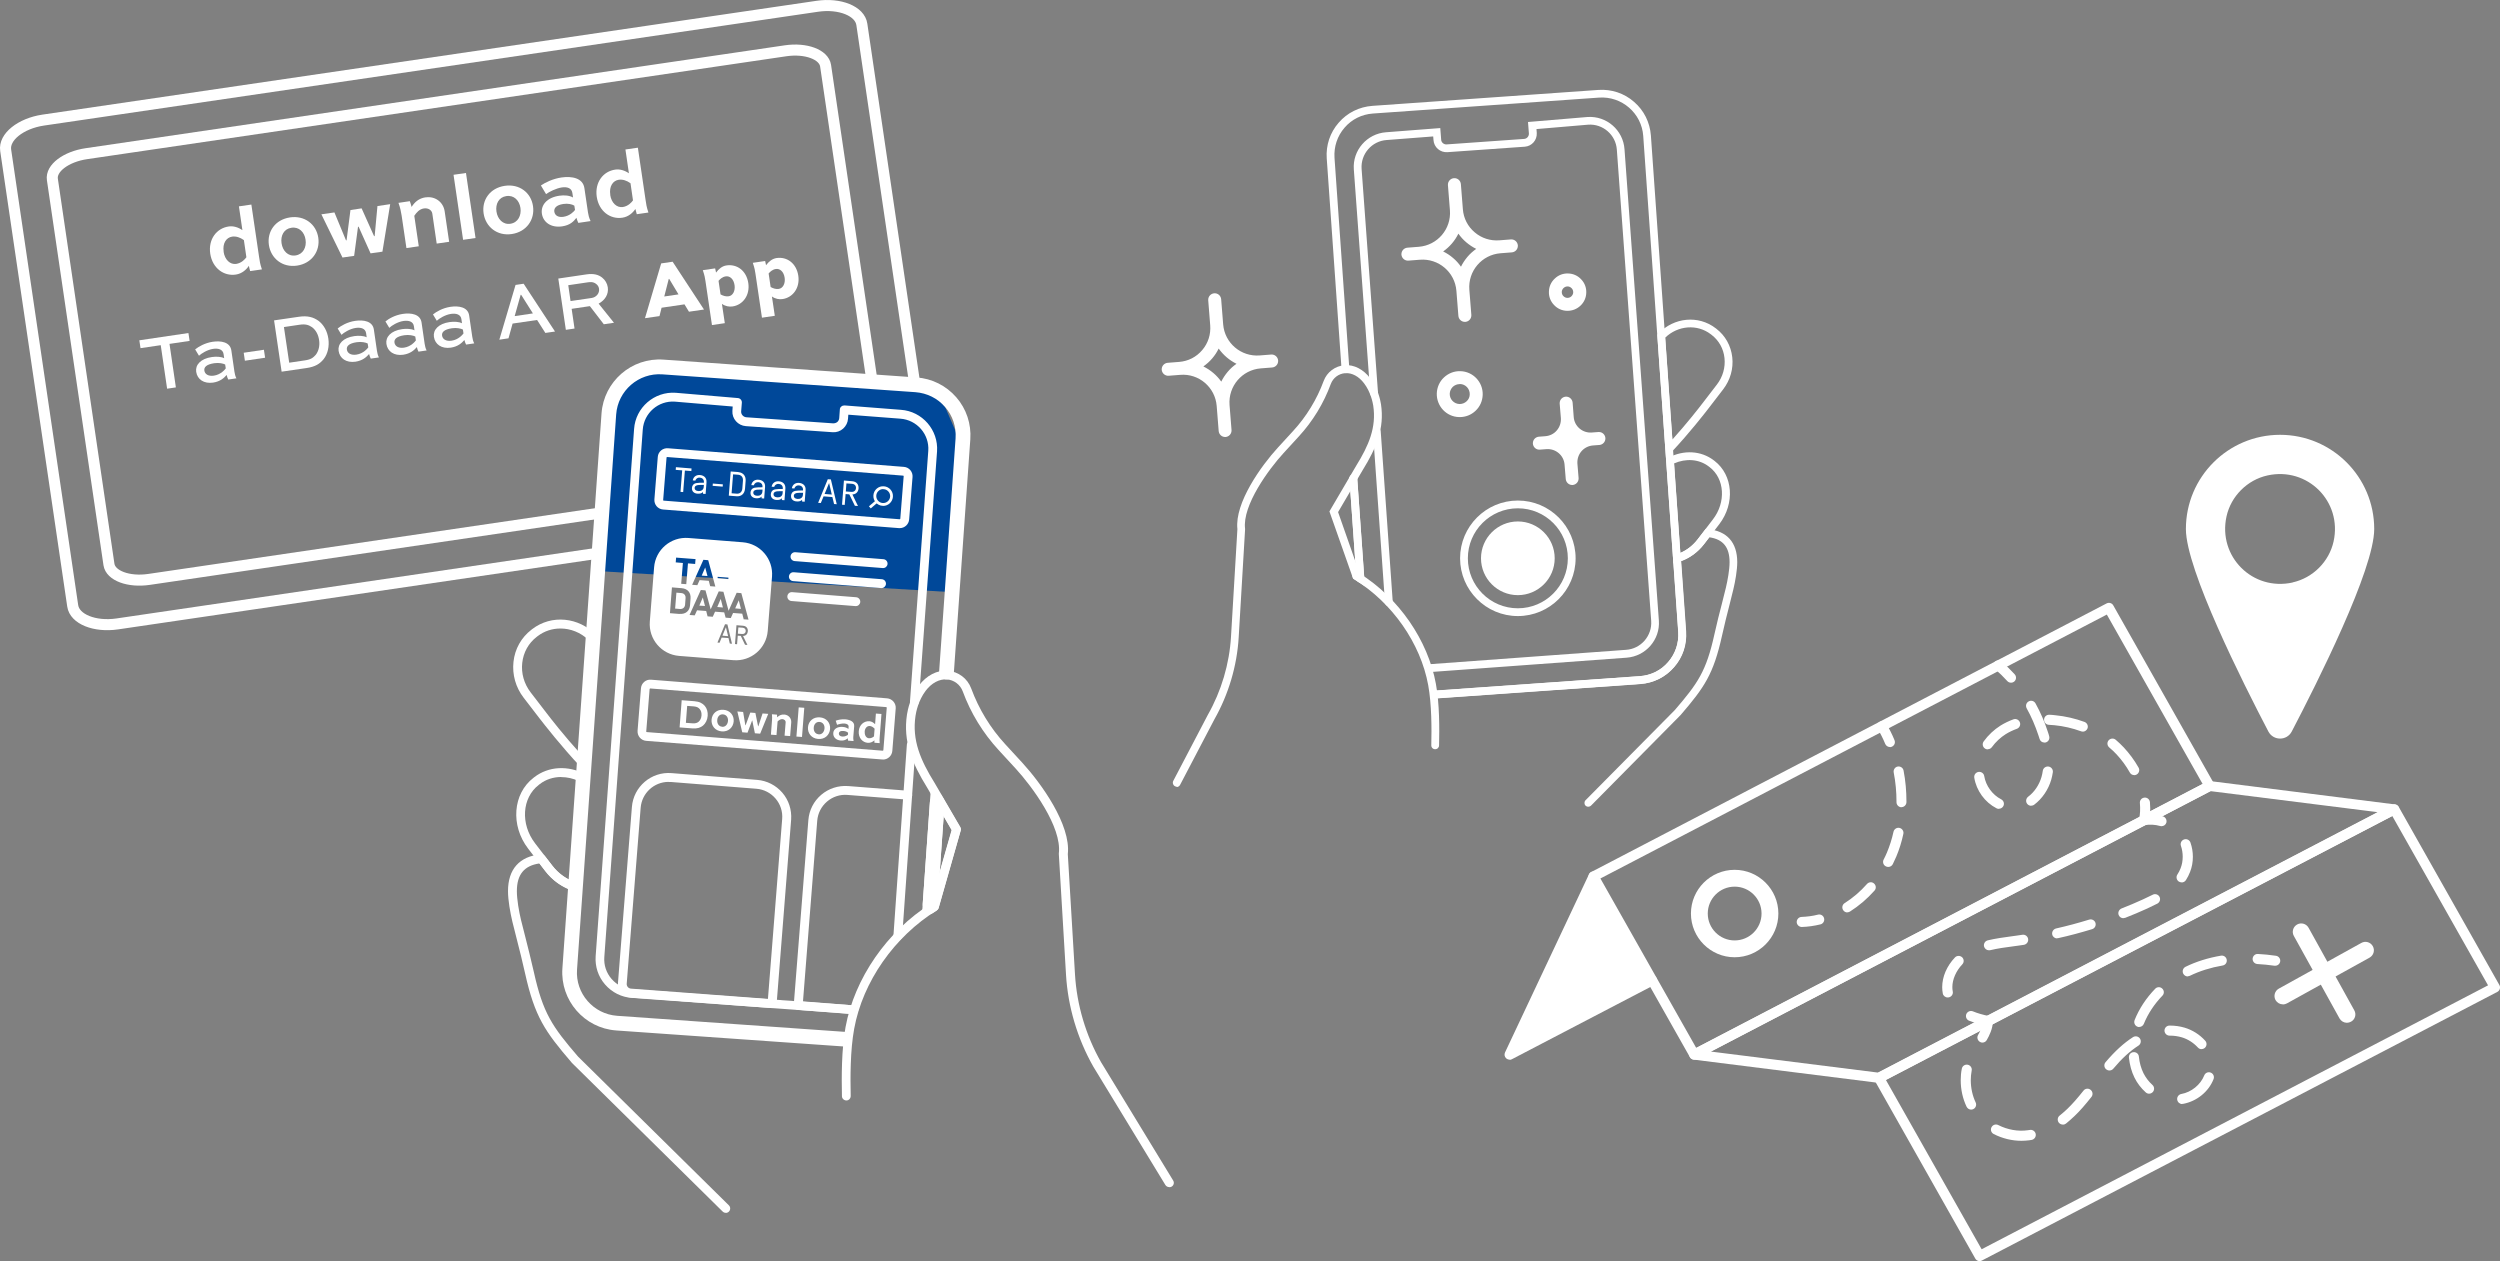 <?xml version="1.0" encoding="UTF-8"?>
<svg xmlns="http://www.w3.org/2000/svg" id="Calque_2" data-name="Calque 2" viewBox="0 0 251.03 126.63">
  <rect x="0" y="0" width="251.03" height="126.63" fill="#808080" stroke="none"/>
  <defs>
    <style>
      .cls-1 {
        fill: none;
        stroke: #fff;
        stroke-miterlimit: 10;
        stroke-width: 1.11px;
      }

      .cls-2 {
        fill: #fff;
      }

      .cls-3 {
        fill: #004899;
      }
    </style>
  </defs>
  <g id="Calque_1-2" data-name="Calque 1">
    <g>
      <g>
        <path class="cls-2" d="M137.04,58.86l-.77-.51c-.1-.06-.19-.13-.29-.19-.18-.11-.24-.35-.13-.54.07-.11.18-.18.31-.18l-.66-9.39c-.02-.22.15-.4.36-.42.22-.02.4.15.42.36l.77,10.86Z"></path>
        <path class="cls-2" d="M167.28,45.97l-.87-12.36.12-.12c1.55-1.63,4.01-1.86,5.73-.54l.08.06c.9.69,1.47,1.71,1.6,2.86.13,1.15-.2,2.29-.91,3.22l-1.43,1.86c-.43.56-1.98,2.55-3.7,4.38l-.61.65ZM167.21,33.91l.72,10.22c1.44-1.6,2.67-3.17,3.04-3.66l1.43-1.86c.59-.77.86-1.71.76-2.66-.1-.94-.56-1.76-1.3-2.33l-.08-.06c-1.36-1.04-3.29-.89-4.57.34"></path>
        <path class="cls-2" d="M159.48,81.01c-.1,0-.2-.04-.27-.11-.15-.15-.15-.4,0-.55l8.96-9.05c2.33-2.71,3.16-3.9,3.98-7.62.25-1.11.5-2.13.76-3.11.14-.55.27-1.07.39-1.56.17-.71.37-1.8.37-2.56,0-1.5-.65-2.3-2.03-2.5l-.53.69c-.6.78-1.41,1.38-2.3,1.7l.5,7.06c.09,1.32-.33,2.59-1.2,3.58-.86,1-2.06,1.59-3.38,1.69l-20.7,1.46c-.22.02-.4-.15-.42-.36-.01-.21.15-.4.36-.42l20.7-1.46c1.11-.08,2.12-.58,2.84-1.42.73-.84,1.08-1.91,1.01-3.02l-.54-7.68.3-.09c.85-.25,1.63-.79,2.19-1.53l.8-1.04.22.02c1.92.19,2.94,1.33,2.95,3.3,0,.82-.2,1.95-.39,2.74-.12.5-.25,1.02-.39,1.57-.25.98-.51,1.99-.75,3.09-.86,3.88-1.77,5.19-4.16,7.97l-.02.02-8.96,9.06c-.08.08-.18.12-.28.12"></path>
        <path class="cls-2" d="M168.03,56.57l-.74-10.49.23-.12c1.55-.81,3.29-.71,4.56.26l.08.06c1.86,1.43,2.07,4.27.48,6.35l-1.54,2.01c-.67.87-1.59,1.51-2.6,1.8l-.46.13ZM168.1,46.54l.63,8.98c.67-.29,1.27-.76,1.73-1.36l1.54-2.01c1.33-1.73,1.18-4.09-.34-5.25l-.08-.06c-.96-.74-2.28-.84-3.5-.3"></path>
        <path class="cls-2" d="M136.6,58.5c-.2,0-.37-.16-.39-.36l-.71-10.08c-.02-.21.15-.4.36-.42.22-.02.4.15.42.36l.71,10.08c.01.21-.15.4-.36.42,0,0-.02,0-.03,0"></path>
        <path class="cls-2" d="M139.46,60.88c-.2,0-.37-.16-.39-.36l-1.21-17.16c-.02-.21.15-.4.36-.42.22-.02.4.15.42.36l1.21,17.16c.01.22-.15.4-.36.42,0,0-.02,0-.03,0"></path>
        <path class="cls-2" d="M118.15,78.99c-.06,0-.12-.01-.18-.05-.19-.1-.26-.34-.16-.53l3.46-6.61c1.37-2.41,2.18-5.14,2.34-7.9l.64-10.77c-.29-2.64,2.41-6.38,4.06-8.18l1.54-1.68c1.34-1.46,2.37-3.15,3.06-5.01.33-.9,1.16-1.52,2.12-1.59.94-.07,1.88.42,2.57,1.33.76,1,1,2.15,1.07,2.6.36,2.42-.47,4.38-1.82,6.57l-2.49,4.25,2.16,6.16c3.93,2.46,6.86,6.7,7.66,11.08.37,2.01.36,4.49.32,6.19,0,.21-.18.39-.4.38-.22,0-.39-.18-.38-.4.04-1.66.04-4.1-.31-6.03-.77-4.21-3.61-8.28-7.42-10.62l-.12-.07-2.38-6.76,2.68-4.57c1.27-2.05,2.05-3.86,1.72-6.05-.05-.3-.25-1.36-.92-2.24-.53-.7-1.22-1.07-1.9-1.02-.65.05-1.21.47-1.44,1.08-.72,1.96-1.8,3.73-3.21,5.27l-1.54,1.68c-1.46,1.59-4.15,5.23-3.86,7.6v.04s0,.04,0,.04l-.64,10.81c-.17,2.88-1.02,5.73-2.44,8.24l-3.45,6.59c-.07.13-.2.21-.35.21"></path>
        <path class="cls-2" d="M143.63,67.47c-.2,0-.37-.16-.39-.36-.02-.22.15-.4.36-.42l19.68-1.44c.72-.05,1.38-.38,1.86-.93.47-.55.71-1.25.66-1.97l-3.45-47.32c-.1-1.49-1.4-2.62-2.89-2.51l-5.18.44.03.4c.04.71-.5,1.32-1.2,1.37l-7.78.55c-.35.02-.68-.09-.95-.32-.26-.23-.42-.55-.44-.9l-.03-.36-4.67.36c-1.49.1-2.62,1.4-2.52,2.89l1.65,22.52c.02.21-.15.4-.36.42-.21.01-.4-.15-.42-.36l-1.65-22.52c-.14-1.92,1.32-3.59,3.24-3.73l5.44-.42.09,1.15c0,.15.07.27.17.36.1.09.24.14.38.13l7.78-.55c.28-.02.49-.26.48-.54l-.09-1.16,5.96-.5c1.93-.14,3.6,1.32,3.73,3.24l3.45,47.32c.14,1.92-1.32,3.59-3.24,3.73l-19.68,1.44s-.02,0-.03,0"></path>
        <path class="cls-2" d="M143.99,70.14c-.2,0-.37-.16-.39-.36-.01-.21.15-.4.36-.42l20.7-1.46c1.11-.08,2.12-.58,2.84-1.42s1.09-1.91,1.01-3.02l-3.51-49.81c-.16-2.28-2.15-4.01-4.44-3.85l-22.71,1.6c-1.11.08-2.12.58-2.84,1.42-.73.84-1.08,1.91-1.01,3.02l1.49,21.2c.02.21-.15.4-.36.42-.22.02-.4-.15-.42-.36l-1.49-21.2c-.09-1.31.33-2.59,1.2-3.58.86-1,2.06-1.59,3.38-1.69l22.7-1.6c1.31-.09,2.59.33,3.58,1.2,1,.86,1.59,2.06,1.69,3.38l3.51,49.81c.09,1.31-.33,2.59-1.2,3.58-.86,1-2.06,1.59-3.38,1.69l-20.7,1.46s-.02,0-.03,0"></path>
        <path class="cls-2" d="M146.57,41.88s-.04,0-.06,0c-1.27-.03-2.27-1.09-2.24-2.37.02-.61.27-1.19.72-1.61.45-.42,1.03-.65,1.65-.63,1.27.03,2.28,1.1,2.24,2.37-.02.62-.27,1.19-.72,1.61-.43.41-.99.63-1.58.63M146.57,38.57c-.26,0-.5.1-.69.27-.19.19-.3.43-.31.7-.01.55.42,1.01.98,1.03.27,0,.52-.09.72-.28.2-.18.31-.43.31-.7h0c.01-.55-.42-1.02-.98-1.03,0,0-.02,0-.03,0"></path>
        <path class="cls-2" d="M157.4,31.21s-.03,0-.05,0c-.5-.01-.97-.22-1.31-.59-.35-.36-.53-.84-.51-1.34.01-.5.22-.97.59-1.31.36-.35.84-.53,1.34-.51.5.01.97.22,1.31.59.35.36.53.84.51,1.34-.01.5-.22.97-.59,1.31-.35.33-.81.51-1.29.51M157.4,28.76c-.15,0-.29.06-.4.16-.11.11-.18.25-.18.4,0,.15.05.3.16.41.11.11.25.18.4.18.16,0,.3-.05.41-.16.11-.11.18-.25.18-.4,0-.15-.05-.3-.16-.41-.11-.11-.25-.18-.4-.18h-.02"></path>
        <path class="cls-2" d="M157.87,48.05l-.12-1.45c-.1-1.29.86-2.41,2.14-2.52l.67-.05-.67.05c-1.29.1-2.41-.86-2.51-2.14l-.12-1.45.12,1.45c.1,1.29-.86,2.41-2.14,2.51l-.66.05.66-.05c1.29-.1,2.41.86,2.52,2.14l.12,1.45Z"></path>
        <path class="cls-2" d="M157.87,48.7c-.34,0-.62-.26-.65-.6l-.12-1.45c-.07-.93-.89-1.62-1.82-1.55l-.66.05c-.36.03-.67-.24-.7-.6,0-.02,0-.04,0-.05,0-.34.26-.62.6-.65l.66-.05c.45-.04.86-.24,1.15-.59.29-.34.43-.78.4-1.23l-.12-1.45s0-.03,0-.05c0-.34.26-.62.6-.65.35-.03.67.24.7.6l.11,1.45c.07.93.89,1.62,1.81,1.55l.67-.05c.36-.03.67.24.7.6,0,.02,0,.03,0,.05,0,.34-.26.62-.6.65l-.66.05c-.45.04-.86.25-1.15.59-.29.34-.43.78-.4,1.23l.12,1.45s0,.03,0,.05c0,.34-.26.62-.6.65-.02,0-.04,0-.05,0M157.09,44.31c.19.13.36.27.51.44.06-.09.13-.18.2-.27.07-.09.15-.17.23-.25-.19-.13-.36-.27-.51-.44-.06.09-.13.18-.2.27-.07.09-.15.17-.23.24"></path>
        <path class="cls-2" d="M147.09,32.32c-.34,0-.62-.26-.65-.6l-.2-2.52c-.15-1.87-1.79-3.27-3.67-3.12l-1.15.09c-.35.03-.67-.24-.7-.6,0-.02,0-.03,0-.05,0-.34.26-.62.6-.65l1.15-.09c1.87-.15,3.27-1.79,3.12-3.67l-.2-2.52s0-.03,0-.05c0-.34.26-.62.6-.65.36-.03.67.24.7.6l.2,2.52c.07.91.49,1.73,1.19,2.32.69.59,1.57.87,2.48.8l1.15-.09c.36-.03.67.24.7.6,0,.02,0,.03,0,.05,0,.34-.26.62-.6.65l-1.15.09c-1.87.15-3.27,1.79-3.12,3.67l.2,2.52s0,.03,0,.05c0,.34-.26.62-.6.65-.02,0-.04,0-.05,0M144.91,25.25c.35.17.69.39.99.65.31.26.57.55.8.88.17-.35.39-.68.65-.99.26-.31.56-.57.88-.8-.35-.17-.68-.39-.99-.65-.31-.26-.58-.56-.8-.88-.35.72-.88,1.33-1.53,1.79"></path>
        <path class="cls-2" d="M123.02,43.88c-.34,0-.62-.26-.65-.6l-.2-2.52c-.15-1.87-1.79-3.28-3.67-3.12l-1.15.09c-.35.03-.67-.24-.7-.6,0-.02,0-.03,0-.05,0-.34.26-.62.6-.65l1.15-.09c.91-.07,1.73-.49,2.32-1.19.59-.69.87-1.57.8-2.48l-.2-2.52s0-.04,0-.05c0-.34.26-.62.6-.65.36-.03.67.24.7.6l.2,2.52c.15,1.87,1.79,3.27,3.67,3.12l1.15-.09c.36-.03.67.24.7.6,0,.02,0,.04,0,.05,0,.34-.26.62-.6.65l-1.15.09c-1.87.15-3.27,1.79-3.13,3.67l.2,2.52s0,.04,0,.05c0,.34-.26.62-.6.65-.02,0-.04,0-.05,0M120.84,36.8c.35.17.68.39.99.65.31.26.57.55.8.87.17-.35.39-.68.65-.99.26-.31.56-.58.88-.8-.71-.35-1.33-.88-1.79-1.53-.17.35-.39.69-.65.99-.26.31-.56.57-.88.8"></path>
        <path class="cls-2" d="M152.41,61.86c-3.2,0-5.8-2.6-5.8-5.8s2.6-5.8,5.8-5.8,5.8,2.6,5.8,5.8-2.6,5.8-5.8,5.8M152.41,51.04c-2.77,0-5.02,2.25-5.02,5.02s2.25,5.02,5.02,5.02,5.02-2.25,5.02-5.02-2.25-5.02-5.02-5.02"></path>
        <path class="cls-2" d="M156.11,56.06c0,2.04-1.66,3.7-3.7,3.7s-3.7-1.66-3.7-3.7,1.66-3.7,3.7-3.7,3.7,1.66,3.7,3.7"></path>
      </g>
      <g>
        <path class="cls-2" d="M198.78,126.63c-.18,0-.35-.09-.44-.26l-10.11-17.89c-.07-.12-.08-.26-.04-.39.04-.13.13-.24.25-.3l51.75-26.97c.24-.12.54-.04.67.2l10.11,17.89c.07.12.08.26.04.39-.04.13-.13.24-.25.3l-51.75,26.97c-.07.04-.15.06-.23.06M189.36,108.43l9.62,17.01,50.85-26.5-9.62-17.01-50.85,26.5Z"></path>
        <path class="cls-2" d="M188.66,108.73s-.04,0-.06,0l-18.54-2.33c-.22-.03-.39-.2-.43-.41-.04-.22.07-.43.26-.54l51.74-26.97c.09-.05.2-.07.3-.05l18.54,2.34c.22.03.4.2.43.41.04.22-.07.44-.26.54l-51.74,26.97c-.07.04-.15.06-.23.06M171.79,105.59l16.78,2.11,50.17-26.15-16.78-2.11-50.17,26.15Z"></path>
        <path class="cls-2" d="M170.12,106.4c-.18,0-.35-.09-.44-.26l-10.11-17.89c-.07-.12-.08-.26-.04-.39.04-.13.13-.24.25-.3l51.75-26.97c.24-.12.54-.04.67.2l10.11,17.89c.07.12.08.26.04.39-.04.13-.13.24-.25.3l-51.75,26.97c-.07.04-.15.06-.23.06M160.7,88.21l9.62,17.01,50.85-26.5-9.62-17.01-50.85,26.5Z"></path>
        <polyline class="cls-2" points="165.9 98.43 151.58 105.89 160.01 88"></polyline>
        <path class="cls-2" d="M151.58,106.4c-.13,0-.25-.05-.35-.14-.16-.15-.2-.38-.11-.58l8.43-17.89c.12-.25.42-.36.67-.24.25.12.36.42.24.67l-7.79,16.54,12.99-6.77c.25-.13.55-.03.68.22.13.25.03.55-.21.68l-14.32,7.47c-.07.04-.15.06-.23.06"></path>
        <path class="cls-2" d="M229.23,100.85c-.3,0-.58-.16-.74-.43-.22-.41-.08-.92.33-1.15l8.29-4.59c.41-.23.92-.08,1.15.33s.08.92-.33,1.15l-8.29,4.59c-.13.07-.27.11-.41.11"></path>
        <path class="cls-2" d="M235.66,102.7c-.3,0-.58-.16-.74-.43l-4.59-8.29c-.23-.41-.08-.92.33-1.15s.92-.08,1.15.33l4.59,8.29c.23.41.08.92-.33,1.14-.13.07-.27.11-.41.11"></path>
        <path class="cls-2" d="M174.18,96.12c-2.42,0-4.39-1.97-4.39-4.39s1.97-4.39,4.39-4.39,4.39,1.97,4.39,4.39-1.97,4.39-4.39,4.39M174.18,89.03c-1.49,0-2.7,1.21-2.7,2.7s1.21,2.7,2.7,2.7,2.7-1.21,2.7-2.7-1.21-2.7-2.7-2.7"></path>
        <path class="cls-2" d="M228.95,43.66c-5.22,0-9.46,4.23-9.46,9.46,0,4.07,5.75,15.49,8.28,20.33.5.95,1.86.95,2.35,0,2.53-4.84,8.28-16.26,8.28-20.33,0-5.22-4.23-9.46-9.46-9.46M230.21,58.49c-4.02.89-7.53-2.61-6.64-6.64.45-2.03,2.08-3.66,4.11-4.11,4.02-.89,7.53,2.61,6.64,6.63-.45,2.03-2.08,3.66-4.11,4.11"></path>
        <path class="cls-2" d="M180.92,93.08c-.27,0-.5-.22-.51-.49,0-.28.21-.51.49-.52.55-.02,1.1-.09,1.65-.23.27-.07.55.1.61.37.07.27-.1.55-.37.61-.62.15-1.24.24-1.86.26h-.01Z"></path>
        <path class="cls-2" d="M185.5,91.62c-.17,0-.33-.08-.43-.24-.15-.24-.08-.55.16-.7.82-.52,1.57-1.16,2.24-1.92.19-.21.51-.23.71-.04.21.19.23.5.04.71-.73.82-1.56,1.53-2.46,2.1-.08.05-.18.08-.27.08M189.59,87.05c-.08,0-.16-.02-.23-.06-.25-.12-.35-.43-.22-.68.12-.23.23-.46.33-.7.27-.65.5-1.35.66-2.09.06-.27.33-.45.6-.39.27.06.45.33.39.6-.17.8-.41,1.57-.71,2.28-.11.26-.23.51-.35.76-.09.18-.27.28-.45.28M190.94,81.06c-.28,0-.51-.23-.51-.51v-.06c0-.98-.09-1.96-.28-2.93-.05-.27.13-.54.4-.59.27-.05.54.13.59.4.2,1.03.29,2.08.29,3.12v.05c0,.28-.23.51-.51.51"></path>
        <path class="cls-2" d="M189.77,75.01c-.2,0-.39-.12-.47-.31-.22-.54-.48-1.05-.76-1.52-.14-.24-.06-.55.18-.69.24-.14.55-.06.69.18.3.51.58,1.06.82,1.65.11.26-.01.55-.27.66-.06.03-.13.04-.19.04"></path>
        <path class="cls-2" d="M228.45,96.97s-.05,0-.07,0c-.57-.08-1.15-.14-1.71-.17-.28-.02-.49-.25-.48-.53.02-.28.25-.5.53-.48.59.03,1.2.09,1.81.18.28.04.47.3.43.57-.04.25-.25.43-.5.43"></path>
        <path class="cls-2" d="M202.98,114.55c-.95,0-1.91-.23-2.79-.68-.25-.13-.35-.43-.22-.68.13-.25.43-.35.68-.22.93.47,1.98.66,2.96.52.07,0,.14-.02.21-.03.27-.05.54.13.59.41.05.27-.13.54-.41.59-.08.01-.17.03-.25.04-.25.03-.51.05-.77.05M207.13,112.92c-.15,0-.3-.07-.4-.19-.17-.22-.14-.54.08-.71.26-.21.52-.43.77-.67.51-.49,1.01-1.06,1.63-1.84.17-.22.49-.26.71-.08.22.17.26.49.09.71-.65.82-1.17,1.42-1.72,1.94-.27.26-.56.51-.84.74-.09.07-.2.11-.31.11M197.93,111.42c-.19,0-.37-.11-.46-.29-.39-.81-.59-1.73-.59-2.66,0-.39.03-.78.11-1.16.05-.27.31-.45.59-.4.27.05.46.32.4.59-.06.32-.09.65-.09.97,0,.78.17,1.55.49,2.23.12.25.01.55-.24.67-.07.03-.14.05-.22.05M219.12,110.86c-.24,0-.45-.17-.5-.42-.05-.27.13-.54.41-.59,1.01-.18,1.93-.93,2.3-1.86.1-.26.39-.39.65-.29.26.1.39.39.29.65-.49,1.27-1.69,2.24-3.06,2.49-.03,0-.06,0-.09,0M215.8,109.82c-.12,0-.24-.04-.34-.13-.47-.42-.86-.93-1.13-1.48-.3-.6-.48-1.28-.56-2.01-.03-.28.17-.53.45-.55.28-.03.53.17.55.45.06.61.22,1.17.46,1.66.22.43.52.84.9,1.18.21.19.22.51.04.71-.1.11-.24.17-.38.17M211.81,107.49c-.12,0-.23-.04-.33-.12-.21-.18-.24-.5-.06-.71.95-1.12,1.83-1.92,2.76-2.52.24-.15.55-.08.7.15.15.23.08.55-.15.7-.84.54-1.65,1.27-2.53,2.32-.1.12-.24.18-.39.18M221.06,105.35c-.14,0-.27-.06-.37-.17-.44-.48-1.01-.84-1.61-1.02-.38-.11-.78-.17-1.19-.17h-.04c-.28,0-.5-.22-.51-.5,0-.28.22-.51.5-.51h.04c.51,0,1.01.07,1.48.21.78.23,1.51.69,2.07,1.31.19.21.17.53-.03.71-.1.09-.22.13-.34.13M214.81,103.13c-.06,0-.13-.01-.19-.04-.26-.1-.38-.4-.28-.66.46-1.15,1.16-2.21,2.07-3.15.19-.2.51-.21.71-.01.2.19.21.51.01.71-.81.84-1.45,1.81-1.86,2.82-.08.2-.27.32-.47.32M219.68,98.05c-.19,0-.37-.11-.46-.29-.12-.25-.02-.55.23-.68,1.08-.53,2.28-.9,3.56-1.12.28-.05.54.14.58.41.05.28-.14.54-.42.58-1.18.2-2.29.55-3.28,1.03-.07.03-.15.05-.22.05"></path>
        <path class="cls-2" d="M199.06,104.69c-.09,0-.17-.02-.25-.07-.24-.14-.33-.45-.19-.69.22-.39.36-.72.43-1.02-.49-.12-.93-.26-1.33-.42-.26-.1-.38-.4-.28-.66.11-.26.4-.38.66-.28.46.19,1,.35,1.61.47.24.05.41.26.4.51-.01.77-.36,1.46-.62,1.91-.09.16-.26.25-.44.25"></path>
        <path class="cls-2" d="M195.57,100.16c-.23,0-.45-.17-.49-.4-.04-.21-.06-.42-.06-.64,0-1.04.46-2.12,1.28-2.98.19-.2.51-.21.72-.02.2.19.21.51.02.71-.63.66-1,1.52-1,2.28,0,.15.01.3.04.44.06.27-.12.54-.4.6-.03,0-.07,0-.1,0M199.71,95.42c-.23,0-.43-.16-.49-.39-.06-.27.1-.54.38-.61.8-.19,1.63-.3,2.43-.41.17-.02.34-.04.51-.07.18-.02.36-.05.54-.08.27-.04.53.15.57.43.04.28-.15.53-.42.58-.18.03-.37.05-.55.08-.17.02-.34.05-.51.07-.78.1-1.58.21-2.33.39-.04,0-.08.01-.12.01M206.56,94.23c-.23,0-.44-.16-.49-.39-.06-.27.11-.54.38-.61,1.11-.25,2.23-.55,3.33-.89.27-.08.55.07.63.33.08.27-.07.55-.34.63-1.12.34-2.26.65-3.4.9-.04,0-.07.01-.11.01M213.21,92.2c-.2,0-.39-.12-.47-.32-.1-.26.03-.55.29-.66.72-.28,1.45-.59,2.15-.91.37-.17.69-.32.98-.47.25-.13.55-.03.68.21.13.25.03.55-.21.68-.31.16-.64.32-1.03.5-.72.33-1.46.64-2.2.93-.06.02-.12.03-.18.03M219.05,88.6c-.09,0-.19-.03-.27-.08-.23-.15-.3-.47-.15-.7.13-.2.25-.42.33-.64.14-.36.21-.75.21-1.15,0-.38-.06-.75-.18-1.1-.09-.26.05-.55.32-.64.26-.09.55.05.64.32.16.46.24.94.24,1.42,0,.53-.09,1.04-.28,1.52-.11.29-.25.56-.42.83-.1.15-.26.23-.42.23"></path>
        <path class="cls-2" d="M217.04,82.96s-.09,0-.14-.02c-.49-.14-1.02-.17-1.53-.09-.17.03-.33-.03-.45-.15s-.16-.29-.13-.45c.11-.51.13-1.05.08-1.61-.03-.28.18-.53.46-.55.28-.03.52.18.55.46.04.42.04.84,0,1.25.44,0,.88.05,1.3.17.27.08.42.36.35.63-.06.22-.27.36-.49.36"></path>
        <path class="cls-2" d="M200.7,81.22c-.08,0-.16-.02-.23-.06-1.17-.6-2.02-1.78-2.23-3.07-.04-.28.14-.53.42-.58.28-.04.54.14.58.42.16.97.82,1.88,1.7,2.33.25.13.35.43.22.68-.09.17-.27.27-.45.27M203.95,80.91c-.15,0-.3-.07-.4-.2-.17-.22-.12-.54.1-.71.63-.47,1.11-1.19,1.34-1.98.06-.2.1-.41.13-.62.04-.28.3-.47.58-.43.27.04.47.3.43.57-.04.26-.09.51-.16.75-.29,1-.91,1.91-1.71,2.51-.09.07-.2.1-.3.1M214.3,77.83c-.18,0-.35-.09-.44-.26-.37-.66-.82-1.27-1.33-1.82-.23-.25-.48-.48-.74-.7-.21-.18-.24-.5-.06-.71.18-.21.5-.24.71-.06.29.25.57.51.83.79.56.61,1.06,1.28,1.47,2.01.14.24.05.55-.19.69-.08.04-.16.07-.25.07M199.6,75.25c-.1,0-.21-.03-.3-.1-.23-.16-.28-.48-.11-.71.45-.62,1.03-1.17,1.68-1.58.4-.25.84-.46,1.3-.63.26-.1.55.04.65.3.1.26-.04.55-.3.65-.39.14-.77.32-1.11.53-.54.34-1.02.79-1.4,1.31-.1.14-.25.21-.41.21M205.28,74.56c-.22,0-.42-.14-.48-.36-.04-.12-.08-.25-.12-.37-.32-.96-.71-1.87-1.18-2.71-.13-.25-.05-.55.2-.69.25-.14.55-.05.69.2.5.9.92,1.87,1.25,2.89.04.13.09.26.12.4.08.27-.07.55-.34.63-.05.01-.1.02-.14.02M209.13,73.46c-.06,0-.12-.01-.17-.03-.85-.31-1.75-.52-2.67-.61-.19-.02-.37-.03-.56-.04-.28-.01-.49-.25-.48-.53.01-.28.25-.5.53-.48.2,0,.41.03.61.05,1.01.1,1.99.33,2.92.67.26.1.4.39.3.65-.08.2-.27.33-.48.33"></path>
        <path class="cls-2" d="M201.92,68.55c-.14,0-.27-.06-.37-.17-.38-.42-.79-.82-1.22-1.19-.21-.18-.23-.5-.05-.71.18-.21.5-.23.71-.05.46.4.9.83,1.31,1.28.19.21.17.53-.03.71-.1.09-.22.13-.34.13"></path>
      </g>
      <g>
        <g>
          <path class="cls-2" d="M13.99,34.17l4.93-.73.12.79-2.02.3.64,4.37-.88.13-.64-4.37-2.03.3-.12-.79Z"></path>
          <path class="cls-2" d="M19.6,35.08c.32-.26.96-.64,1.74-.76.86-.13,1.77.03,1.89.87l.31,2.13c.03.2.09.48.2.67l-.82.12c-.06-.1-.13-.31-.16-.46-.26.3-.64.66-1.37.77-.91.13-1.58-.32-1.69-1.09-.1-.68.44-1.32,1.58-1.48.42-.06.94-.04,1.23.12l-.06-.42c-.07-.46-.51-.6-1.05-.52-.59.09-1.17.46-1.42.69l-.38-.63ZM22.67,36.99l-.06-.39c-.19-.1-.62-.2-1.1-.13-.8.12-1.04.41-.99.74.05.36.4.59.95.51.71-.1,1.13-.63,1.2-.73Z"></path>
          <path class="cls-2" d="M24.47,35.42l2.03-.3.12.8-2.03.3-.12-.81Z"></path>
          <path class="cls-2" d="M28.28,37.33l-.76-5.16,2.47-.36c.93-.14,1.49.05,2,.41.53.41.87,1.03.98,1.78.11.77-.05,1.52-.47,2.06-.38.46-.82.77-1.75.9l-2.47.36ZM30.6,36.19c.66-.1.85-.28,1.12-.58.28-.38.41-.91.32-1.47-.08-.54-.32-.99-.7-1.28-.33-.22-.63-.35-1.28-.25l-1.55.23.53,3.58,1.55-.23Z"></path>
          <path class="cls-2" d="M33.91,32.98c.32-.26.95-.64,1.74-.76.86-.13,1.77.03,1.89.87l.31,2.13c.03.2.09.48.2.67l-.82.12c-.06-.1-.13-.31-.17-.46-.26.3-.64.66-1.37.77-.91.13-1.58-.32-1.69-1.09-.1-.68.44-1.32,1.58-1.48.42-.06.94-.04,1.24.12l-.06-.42c-.07-.46-.51-.6-1.05-.52-.59.09-1.17.46-1.42.69l-.38-.63ZM36.98,34.88l-.06-.39c-.19-.1-.62-.2-1.1-.13-.8.12-1.04.41-.99.74.05.36.4.59.95.51.71-.1,1.13-.63,1.2-.73Z"></path>
          <path class="cls-2" d="M38.7,32.28c.32-.27.95-.64,1.74-.76.86-.13,1.77.03,1.89.87l.31,2.13c.03.2.09.48.2.67l-.82.12c-.06-.1-.13-.31-.16-.46-.26.3-.64.66-1.37.77-.91.13-1.58-.32-1.69-1.09-.1-.68.44-1.32,1.58-1.48.42-.06.94-.04,1.24.12l-.06-.42c-.07-.46-.51-.6-1.05-.52-.59.09-1.18.46-1.42.69l-.38-.63ZM41.76,34.18l-.06-.39c-.19-.1-.62-.2-1.1-.13-.8.12-1.04.41-.99.74.05.36.4.59.95.51.71-.1,1.13-.63,1.2-.73Z"></path>
          <path class="cls-2" d="M43.48,31.57c.32-.26.95-.64,1.74-.76.86-.13,1.77.03,1.89.87l.31,2.13c.03.2.09.48.2.67l-.82.12c-.06-.1-.13-.31-.17-.46-.26.3-.64.66-1.37.77-.91.13-1.58-.32-1.69-1.09-.1-.68.44-1.32,1.58-1.48.42-.06.94-.04,1.24.12l-.06-.42c-.07-.46-.51-.6-1.05-.52-.59.09-1.18.46-1.42.69l-.38-.63ZM46.54,33.48l-.06-.39c-.19-.1-.62-.2-1.1-.13-.8.12-1.04.41-.99.74.05.36.4.59.95.51.71-.1,1.13-.63,1.2-.73Z"></path>
          <path class="cls-2" d="M51.77,28.61l.81-.12,3.15,4.8-.97.14-.83-1.3-2.46.36-.41,1.48-.92.14,1.63-5.51ZM51.69,31.74l1.82-.27-1.18-1.87h-.05s-.6,2.14-.6,2.14Z"></path>
          <path class="cls-2" d="M56.82,33.13l-.76-5.16,2.84-.42c.69-.1,1.19.02,1.57.33.3.24.5.58.56.97.1.7-.28,1.29-.92,1.64l1.54,1.92-1.02.15-1.4-1.82-1.83.27.29,1.98-.88.13ZM57.06,28.64l.23,1.59,2.12-.31c.47-.07.81-.49.74-.93-.03-.2-.13-.36-.29-.48-.28-.22-.57-.2-.85-.16l-1.96.29Z"></path>
        </g>
        <g>
          <path class="cls-2" d="M64.76,31.96l1.63-5.51,1.15-.17,3.15,4.8-1.51.22-.45-.74-2.3.34-.21.84-1.46.21ZM66.71,29.77l1.42-.21-.93-1.55h-.05s-.45,1.76-.45,1.76Z"></path>
          <path class="cls-2" d="M71.81,26.95l.09.42c.27-.36.61-.66,1.06-.72,1.03-.15,1.99.51,2.18,1.78.18,1.22-.55,2.19-1.58,2.34-.34.05-.72-.01-1.07-.26l.29,1.94-1.29.19-.65-4.4c-.04-.3-.09-.58-.27-1.11l1.23-.18ZM73.76,28.64c-.09-.64-.49-.95-.88-.89-.36.05-.59.29-.73.45l.2,1.36c.28.16.57.23.82.19.41-.06.67-.53.59-1.11Z"></path>
          <path class="cls-2" d="M76.83,26.21l.09.42c.27-.36.61-.65,1.06-.72,1.03-.15,1.99.51,2.18,1.78.18,1.22-.55,2.19-1.58,2.34-.34.05-.72-.01-1.07-.26l.29,1.94-1.29.19-.65-4.4c-.04-.3-.09-.58-.27-1.11l1.23-.18ZM78.79,27.9c-.09-.64-.49-.95-.88-.89-.36.05-.59.29-.73.45l.2,1.36c.28.16.57.23.82.19.41-.06.67-.53.59-1.11Z"></path>
        </g>
        <g>
          <path class="cls-2" d="M25.12,27.22c-.05-.15-.1-.38-.13-.53-.23.36-.68.79-1.31.88-1.21.18-2.35-.64-2.57-2.1-.21-1.46.65-2.56,1.86-2.73.45-.07.95.08,1.37.37l-.35-2.39,1.25-.18.77,5.23c.05.37.11.77.29,1.28l-1.18.17ZM22.45,25.27c.12.83.67,1.31,1.26,1.23.54-.08.89-.47,1.03-.67l-.25-1.72c-.37-.27-.8-.41-1.18-.35-.6.09-.98.68-.85,1.51Z"></path>
          <path class="cls-2" d="M29.11,21.83c1.48-.22,2.65.69,2.85,2.04.2,1.35-.65,2.58-2.13,2.8-1.47.22-2.63-.72-2.83-2.07-.2-1.35.64-2.55,2.12-2.77ZM29.67,25.65c.77-.11,1.13-.83,1.01-1.59-.11-.75-.65-1.31-1.42-1.19-.76.11-1.1.8-.99,1.55.11.76.64,1.34,1.4,1.23Z"></path>
          <path class="cls-2" d="M36.31,20.92l1.25,2.79h.06s.28-3.02.28-3.02l1.28-.19-.78,4.77-1.19.17-1.2-2.67h-.06s-.39,2.92-.39,2.92l-1.17.17-2.12-4.34,1.31-.19,1.16,2.8h.06s.39-3.04.39-3.04l1.13-.17Z"></path>
          <path class="cls-2" d="M42.75,19.82c.92-.14,1.76.45,1.9,1.4l.45,3.06-1.25.18-.44-3.01c-.05-.34-.4-.59-.85-.52-.45.07-.74.41-.96.74l.45,3.06-1.24.18-.48-3.26c-.06-.38-.14-.79-.32-1.28l1.14-.17c.06.17.13.37.18.58.29-.46.71-.87,1.42-.97Z"></path>
          <path class="cls-2" d="M46.5,24.08l-.96-6.53,1.25-.18.96,6.53-1.25.18Z"></path>
          <path class="cls-2" d="M50.68,18.66c1.48-.22,2.65.69,2.84,2.04.2,1.35-.65,2.58-2.13,2.8-1.47.22-2.63-.72-2.83-2.07-.2-1.35.64-2.55,2.12-2.77ZM51.24,22.47c.77-.11,1.13-.83,1.02-1.59-.11-.75-.65-1.31-1.42-1.19-.76.11-1.1.8-.99,1.55.11.76.65,1.34,1.4,1.23Z"></path>
          <path class="cls-2" d="M54.32,18.62c.4-.28,1.18-.67,2.06-.8,1.04-.15,2.15.05,2.3,1.07l.36,2.44c.03.21.1.54.26.87l-1.23.18c-.07-.13-.14-.34-.19-.51-.29.38-.64.74-1.44.86-1.1.16-1.9-.4-2.03-1.28-.12-.85.5-1.62,1.77-1.8.48-.07.99-.03,1.36.18l-.07-.46c-.07-.48-.51-.63-1.06-.55-.58.09-1.27.44-1.58.67l-.52-.87ZM57.74,21.09l-.07-.44c-.22-.14-.64-.24-1.1-.17-.74.11-.96.44-.91.78.06.38.4.59.92.51.65-.1,1.04-.53,1.16-.69Z"></path>
          <path class="cls-2" d="M63.94,21.51c-.05-.15-.1-.38-.14-.53-.23.36-.68.79-1.31.88-1.21.18-2.35-.64-2.57-2.1-.21-1.46.65-2.56,1.86-2.73.45-.07.95.08,1.37.37l-.35-2.39,1.25-.18.77,5.23c.05.37.11.77.29,1.28l-1.18.17ZM61.27,19.56c.12.83.67,1.31,1.26,1.23.54-.08.89-.47,1.03-.67l-.25-1.72c-.37-.27-.8-.41-1.18-.35-.6.09-.98.68-.85,1.51Z"></path>
        </g>
        <path class="cls-1" d="M85.17,47.85L14.96,58.18c-2.04.3-3.85-.37-4.02-1.5L5.26,18.02c-.17-1.13,1.37-2.29,3.42-2.59L78.88,5.1c2.04-.3,3.85.37,4.02,1.5l5.69,38.66c.17,1.13-1.37,2.29-3.42,2.59Z"></path>
        <path class="cls-1" d="M89.51,51.21L11.77,62.65c-2.26.33-4.28-.48-4.47-1.82L.57,15.09c-.2-1.33,1.5-2.69,3.76-3.03L82.07.63c2.26-.33,4.28.48,4.47,1.82l6.73,45.74c.2,1.33-1.5,2.69-3.76,3.03Z"></path>
      </g>
      <g>
        <polygon class="cls-3" points="59.79 57.33 61.09 40.93 62.93 37.94 65.7 36.46 92.91 38.63 94.9 40.86 96.47 44.49 95.55 59.46 59.79 57.33"></polygon>
        <g>
          <path class="cls-2" d="M93.35,91.78c-.08,0-.15-.02-.22-.06-.15-.09-.23-.25-.22-.41l.8-11.28c.01-.19.15-.36.34-.4.19-.04.39.04.48.21l1.88,3.23c.06.1.08.23.04.35l-2.21,7.75c-.03.11-.1.2-.19.26-.11.07-.22.14-.32.21l-.13.08c-.07.05-.16.07-.24.07M94.49,81.53l-.52,7.34,1.58-5.52-1.06-1.82Z"></path>
          <path class="cls-2" d="M58.65,77.18c-.12,0-.24-.05-.32-.14-1.93-2.05-3.66-4.27-4.15-4.9l-1.6-2.08c-.8-1.04-1.16-2.32-1.02-3.61.14-1.29.78-2.43,1.79-3.21l.09-.07c1.93-1.48,4.69-1.22,6.42.61.09.09.13.21.12.34l-.89,12.64c-.01.17-.13.33-.29.39-.05.02-.1.03-.15.03M56.27,63.11c-.81,0-1.61.25-2.29.77l-.09.07c-.82.63-1.33,1.55-1.45,2.6-.12,1.05.18,2.11.84,2.97l1.6,2.08c.42.55,1.78,2.3,3.4,4.08l.81-11.42c-.79-.76-1.81-1.15-2.81-1.15"></path>
          <path class="cls-2" d="M72.87,121.78c-.11,0-.22-.04-.31-.13l-15.15-14.94s-.02-.02-.02-.03c-2.67-3.11-3.69-4.58-4.66-8.92-.27-1.23-.56-2.36-.84-3.46-.16-.62-.3-1.2-.44-1.75-.21-.88-.44-2.15-.44-3.07,0-2.21,1.15-3.49,3.3-3.7.15-.02.3.05.4.17l.75.97c.63.82,1.51,1.43,2.45,1.7.2.06.33.25.32.46l-.58,8.25c-.18,2.55,1.75,4.78,4.3,4.96l22.97,1.62c.24.02.43.23.41.47-.02.24-.23.43-.47.41l-22.97-1.62c-3.04-.21-5.34-2.86-5.13-5.9l.56-7.9c-1-.36-1.9-1.03-2.57-1.9l-.59-.77c-1.54.23-2.26,1.12-2.26,2.79,0,.84.22,2.07.41,2.86.13.55.28,1.13.44,1.74.28,1.11.57,2.25.85,3.49.92,4.15,1.84,5.49,4.45,8.52l15.14,14.93c.17.17.18.45,0,.63-.09.09-.2.13-.32.13"></path>
          <path class="cls-2" d="M57.79,89.5s-.08,0-.12-.02c-1.13-.33-2.16-1.04-2.91-2.02l-1.73-2.25c-1.78-2.32-1.54-5.51.54-7.11l.09-.07c1.42-1.09,3.38-1.2,5.11-.29.16.08.25.25.24.42l-.77,10.92c0,.13-.08.26-.19.33-.08.05-.16.08-.25.08M56.35,78.02c-.79,0-1.54.24-2.16.72h0l-.09.07c-1.69,1.3-1.86,3.93-.37,5.87l1.73,2.25c.51.67,1.19,1.2,1.93,1.52l.71-10.03c-.57-.26-1.16-.39-1.74-.39"></path>
          <path class="cls-2" d="M93.39,91.55s-.04,0-.05,0c-.41-.03-.71-.38-.69-.79l.72-10.21c.03-.41.38-.72.79-.69.41.03.71.38.69.79l-.72,10.21c-.03.39-.35.69-.74.69"></path>
          <path class="cls-2" d="M90.15,94.44s-.02,0-.03,0c-.24-.02-.43-.23-.41-.47l1.35-19.2c.02-.24.23-.43.47-.41.24.02.43.23.41.47l-1.35,19.2c-.02.23-.21.41-.44.41"></path>
          <path class="cls-2" d="M117.4,119.2c-.15,0-.3-.08-.38-.21l-7.24-11.89c-1.6-2.82-2.55-6.01-2.74-9.24l-.72-12.09s0-.05,0-.08c.32-2.65-2.68-6.71-4.32-8.5l-1.73-1.88c-1.58-1.72-2.79-3.7-3.6-5.89-.25-.68-.88-1.15-1.6-1.2-.75-.05-1.53.36-2.12,1.14-.75.99-.97,2.17-1.02,2.51-.37,2.44.5,4.47,1.92,6.75l2.58,4.43c.06.1.08.23.04.35l-2.21,7.75c-.03.11-.1.2-.19.26-4.26,2.62-7.44,7.17-8.3,11.89-.4,2.17-.39,4.89-.35,6.75,0,.25-.19.45-.43.45-.24,0-.45-.19-.45-.43-.04-1.9-.05-4.68.36-6.93.9-4.9,4.17-9.63,8.56-12.39l2.12-7.4-2.48-4.26c-1.51-2.44-2.44-4.63-2.03-7.34.08-.5.34-1.79,1.19-2.91.78-1.02,1.83-1.57,2.89-1.49,1.07.08,2,.77,2.37,1.78.77,2.08,1.92,3.97,3.42,5.6l1.73,1.88c1.85,2.02,4.88,6.2,4.55,9.16l.72,12.05c.18,3.09,1.09,6.15,2.62,8.84l7.24,11.88c.13.21.06.48-.15.61-.07.04-.15.06-.23.06"></path>
          <path class="cls-2" d="M85.76,101.82s-.02,0-.03,0l-22.29-1.62c-1.04-.07-1.99-.55-2.68-1.34-.69-.79-1.02-1.8-.95-2.84l3.86-52.95c.15-2.15,2.03-3.78,4.18-3.63l6.24.53c.24.02.42.23.4.47l-.07.87c-.02.3.22.57.53.59l8.71.61c.15,0,.3-.04.42-.14.11-.1.18-.24.19-.39l.06-.86c0-.12.06-.23.15-.3.09-.08.2-.11.32-.11l5.66.44c2.15.15,3.78,2.03,3.63,4.18l-1.84,25.2c-.02.24-.23.43-.47.41-.24-.02-.43-.23-.41-.47l1.84-25.2c.12-1.66-1.14-3.11-2.81-3.23l-5.22-.4-.03.4c-.02.38-.2.74-.49,1-.29.26-.67.39-1.06.36l-8.71-.61c-.79-.06-1.4-.74-1.35-1.53l.03-.44-5.8-.49c-1.66-.12-3.11,1.14-3.23,2.81l-3.86,52.96c-.06.81.2,1.59.73,2.2.53.61,1.27.98,2.07,1.04l22.29,1.62c.24.02.43.23.41.47-.02.23-.21.41-.44.41"></path>
          <path class="cls-2" d="M84.78,105.08s-.04,0-.05,0l-22.86-1.61c-3.2-.23-5.62-3.02-5.4-6.22l3.93-55.74c.23-3.2,3.02-5.63,6.22-5.4l25.41,1.79c1.55.11,2.97.82,3.99,1.99,1.02,1.17,1.52,2.68,1.41,4.23l-1.65,23.41c-.03.41-.38.71-.79.69-.41-.03-.71-.38-.69-.79l1.65-23.41c.08-1.16-.29-2.28-1.05-3.15-.76-.88-1.82-1.4-2.98-1.49l-25.41-1.79c-2.39-.17-4.47,1.64-4.64,4.03l-3.93,55.74c-.17,2.39,1.64,4.47,4.03,4.64l22.86,1.61c.41.03.71.38.69.79-.03.39-.35.69-.74.69"></path>
          <path class="cls-2" d="M74.58,54.45l-5.45-.43c-1.77-.14-3.31,1.18-3.45,2.94l-.43,5.45c-.14,1.77,1.18,3.31,2.94,3.45l5.45.43c1.77.14,3.31-1.18,3.45-2.94l.43-5.45c.14-1.77-1.18-3.31-2.94-3.45M72.07,57.92l1.07.08v.15s-1.08-.09-1.08-.09v-.15ZM71.11,56.24l.72,2.66-.52-.04-.14-.54-.92-.07-.23.51-.52-.04,1.13-2.51.47.04ZM67.89,55.99l1.95.15-.04.49-.72-.06-.17,2.09-.51-.04.17-2.09-.72-.06.04-.49ZM68.24,61.65l-.97-.08.2-2.59.97.08c.62.05.94.46.9,1.03l-.05.67c-.04.57-.43.93-1.05.88M73.28,64.62l-.13-.55-.69-.05-.21.52-.21-.02.76-1.84.24.02.46,1.94-.21-.02ZM75.05,64.76l-.24-.02-.43-.89-.3-.02-.07.86-.21-.02.15-1.89.64.05c.4.03.52.31.5.56-.02.23-.16.46-.48.47l.44.9ZM74.67,62.16l-.14-.54-.92-.07-.23.51-.52-.04-.14-.53-.92-.07-.23.51-.52-.04-.14-.54-.92-.07-.23.51-.52-.04,1.13-2.51.47.04.52,1.91.81-1.81.47.04.52,1.91.81-1.81.47.04.72,2.66-.52-.04Z"></path>
          <polygon class="cls-2" points="72.54 63.83 73.11 63.88 72.89 62.98 72.54 63.83"></polygon>
          <polygon class="cls-2" points="70.81 56.98 70.46 57.8 71.04 57.84 70.81 56.98"></polygon>
          <path class="cls-2" d="M68.4,59.55l-.48-.04-.13,1.6.48.04c.27.02.49-.13.52-.43l.05-.67c.02-.3-.17-.48-.44-.5"></path>
          <path class="cls-2" d="M74.57,63.03l-.43-.03-.05.63.43.03c.21.02.35-.11.36-.29.01-.18-.1-.32-.31-.34"></path>
          <polygon class="cls-2" points="73.82 61.09 74.4 61.14 74.18 60.28 73.82 61.09"></polygon>
          <polygon class="cls-2" points="72.02 60.95 72.59 61 72.37 60.14 72.02 60.95"></polygon>
          <polygon class="cls-2" points="70.22 60.81 70.79 60.85 70.57 59.99 70.22 60.81"></polygon>
          <path class="cls-2" d="M88.65,76.26s-.05,0-.07,0l-23.7-1.87c-.25-.02-.48-.14-.64-.33-.16-.19-.24-.44-.22-.69l.34-4.26c.04-.52.5-.91,1.01-.86l23.7,1.87c.52.04.91.5.87,1.01l-.34,4.27c-.04.49-.45.87-.94.87M88.64,75.38s.06-.02.06-.05l.34-4.27s-.02-.06-.05-.06l-23.7-1.87s-.06.02-.06.05l-.34,4.27s0,.03.01.04c0,.01.02.02.04.02l23.7,1.87Z"></path>
          <g>
            <path class="cls-2" d="M68.24,73.04l.21-2.73,1.28.1c.5.04.82.21,1.04.47.22.26.32.62.29,1-.03.4-.2.75-.47.98-.25.2-.56.32-1.07.28l-1.28-.1ZM69.54,72.63c.31.02.45-.04.6-.15.17-.15.28-.36.3-.63.02-.26-.04-.48-.18-.65-.13-.15-.27-.24-.59-.27l-.67-.05-.13,1.7.67.05Z"></path>
            <path class="cls-2" d="M72.64,71.27c.67.05,1.08.56,1.03,1.17s-.54,1.06-1.2,1c-.66-.05-1.07-.57-1.02-1.18.05-.61.53-1.04,1.19-.99ZM72.5,72.98c.35.03.57-.25.6-.59.03-.33-.15-.63-.5-.66-.34-.03-.56.24-.58.57-.03.34.15.65.49.67Z"></path>
            <path class="cls-2" d="M75.85,71.59l.27,1.33h.03s.42-1.28.42-1.28l.57.04-.81,1.99-.53-.04-.26-1.28h-.02s-.46,1.22-.46,1.22l-.53-.04-.49-2.09.58.05.22,1.33h.03s.47-1.27.47-1.27l.51.04Z"></path>
            <path class="cls-2" d="M78.76,71.75c.41.03.72.37.69.79l-.11,1.37-.56-.04.11-1.35c.01-.15-.12-.29-.32-.31-.2-.02-.36.11-.49.23l-.11,1.37-.56-.04.11-1.46c.01-.17.02-.36-.01-.59l.51.04c.01.08.02.17.02.27.17-.17.39-.31.71-.28Z"></path>
            <path class="cls-2" d="M79.97,73.96l.23-2.93.56.04-.23,2.93-.56-.04Z"></path>
            <path class="cls-2" d="M82.32,72.03c.67.05,1.08.56,1.03,1.17-.05.61-.54,1.06-1.2,1-.66-.05-1.07-.57-1.02-1.18s.53-1.04,1.19-.99ZM82.19,73.74c.35.03.57-.25.6-.59.03-.33-.15-.63-.5-.66-.34-.03-.56.24-.58.57-.03.34.15.65.49.67Z"></path>
            <path class="cls-2" d="M83.91,72.37c.2-.08.58-.17.97-.14.47.04.93.23.89.69l-.09,1.09c0,.09-.01.24.03.4l-.55-.04c-.02-.06-.03-.16-.03-.24-.16.13-.35.26-.71.23-.49-.04-.78-.36-.75-.76.03-.38.38-.65.95-.61.22.02.43.08.57.21l.02-.21c.02-.21-.16-.32-.41-.34-.26-.02-.59.07-.75.13l-.14-.43ZM85.14,73.78l.02-.2c-.08-.08-.25-.17-.46-.18-.33-.03-.46.09-.47.25-.01.17.12.29.35.31.29.02.5-.13.57-.18Z"></path>
            <path class="cls-2" d="M87.8,74.58c0-.07,0-.17,0-.24-.14.13-.37.27-.66.25-.54-.04-.96-.51-.91-1.17.05-.65.54-1.04,1.08-1,.2.02.4.13.56.3l.08-1.07.56.04-.18,2.35c-.01.17-.03.34,0,.58l-.53-.04ZM86.83,73.47c-.03.37.16.64.42.66.24.02.43-.12.51-.19l.06-.77c-.14-.15-.31-.26-.48-.27-.27-.02-.49.2-.52.57Z"></path>
          </g>
          <path class="cls-2" d="M90.34,53.03s-.05,0-.07,0l-23.7-1.87c-.25-.02-.48-.14-.64-.33-.16-.19-.24-.44-.22-.69l.34-4.27c.02-.25.14-.48.33-.64.19-.16.44-.24.69-.22l23.7,1.87c.25.02.48.14.64.33.16.19.24.43.22.69l-.34,4.26c-.04.49-.45.87-.94.87M90.34,52.14s.06-.02.06-.05l.34-4.27s0-.03-.01-.04c-.01-.01-.02-.02-.04-.02l-23.7-1.87s-.03,0-.04.01c-.01.01-.02.02-.02.04l-.34,4.27s0,.03.01.04c0,.01.02.02.04.02l23.7,1.87Z"></path>
          <polygon class="cls-2" points="67.85 47.18 67.87 46.91 69.44 47.04 69.42 47.3 68.77 47.25 68.6 49.41 68.33 49.39 68.5 47.23 67.85 47.18"></polygon>
          <path class="cls-2" d="M69.83,48.26l-.27-.02c.08-.44.43-.57.74-.54.33.03.69.23.64.76l-.09,1.14-.26-.02v-.18c-.11.14-.32.19-.56.17-.31-.02-.58-.21-.55-.58.01-.18.11-.42.43-.48.21-.04.47-.04.77-.04v-.03c.03-.3-.17-.46-.4-.48-.2-.02-.4.08-.46.31M70.67,48.69c-.39,0-.62,0-.74.06-.14.06-.17.14-.18.24-.01.16.1.3.37.32.28.02.51-.11.54-.39l.02-.23Z"></path>
          <rect class="cls-2" x="71.96" y="48.21" width=".23" height="1.01" transform="translate(17.84 116.73) rotate(-85.49)"></rect>
          <path class="cls-2" d="M74.15,47.41c.46.04.76.37.72.88l-.06.78c-.04.51-.38.8-.85.76l-.78-.06.19-2.43.78.06ZM73.61,47.63l-.15,1.9.52.04c.29.02.53-.15.56-.52l.06-.78c.03-.37-.18-.57-.47-.6l-.52-.04Z"></path>
          <path class="cls-2" d="M75.71,48.73l-.27-.02c.08-.44.43-.57.74-.54.33.03.69.23.64.75l-.09,1.14-.26-.02v-.18c-.11.14-.32.19-.56.17-.31-.02-.58-.21-.55-.58.01-.18.11-.42.43-.48.21-.04.47-.04.77-.04v-.03c.03-.3-.17-.46-.4-.48-.2-.02-.4.08-.46.31M76.56,49.16c-.39,0-.62,0-.74.06-.14.06-.17.14-.18.24-.01.16.1.3.37.32.28.02.51-.11.54-.39l.02-.23Z"></path>
          <path class="cls-2" d="M77.75,48.89l-.27-.02c.08-.44.43-.57.74-.54.33.03.69.23.64.76l-.09,1.14-.26-.02v-.18c-.11.14-.32.19-.56.17-.31-.02-.58-.21-.55-.58.01-.18.11-.42.43-.48.21-.04.47-.04.77-.04v-.03c.03-.3-.17-.46-.4-.48-.2-.02-.4.08-.46.31M78.59,49.32c-.39,0-.62,0-.74.06-.14.06-.17.14-.18.24-.01.16.1.3.37.32.28.02.51-.11.54-.39l.02-.23Z"></path>
          <path class="cls-2" d="M79.78,49.05l-.27-.02c.08-.44.43-.57.74-.54.33.03.69.23.64.75l-.09,1.14-.26-.02v-.18c-.11.14-.32.19-.56.17-.31-.02-.58-.21-.55-.58.01-.18.11-.42.43-.48.21-.04.47-.04.77-.04v-.03c.03-.3-.17-.46-.4-.48-.2-.02-.4.08-.46.31M80.63,49.48c-.39,0-.62,0-.74.06-.14.06-.17.14-.18.24-.01.16.1.3.37.32.28.02.51-.11.54-.39l.02-.23Z"></path>
          <path class="cls-2" d="M83.58,49.91l-.88-.07-.28.67-.27-.02.97-2.37.31.02.59,2.49-.27-.02-.17-.7ZM83.25,48.5l-.45,1.1.72.06-.27-1.16Z"></path>
          <path class="cls-2" d="M84.91,49.6l-.09,1.1-.27-.02.19-2.43.82.07c.52.04.67.4.65.72-.02.29-.2.59-.62.61l.56,1.16-.31-.02-.56-1.15-.38-.03ZM85.55,48.58l-.56-.04-.06.81.56.04c.27.02.44-.14.46-.37.02-.23-.12-.42-.4-.44"></path>
          <path class="cls-2" d="M88.68,50.79s-.05,0-.08,0c-.54-.04-.94-.52-.9-1.06.04-.54.52-.95,1.06-.9.26.02.5.14.67.34s.25.45.23.72c-.04.51-.47.91-.98.91M88.68,49.11c-.17,0-.33.06-.45.17-.14.12-.23.29-.24.48-.03.38.26.72.64.75.38.03.72-.26.75-.64.01-.19-.04-.37-.17-.51-.12-.14-.29-.23-.48-.24-.02,0-.04,0-.06,0"></path>
          <rect class="cls-2" x="87.24" y="50.51" width=".92" height=".28" transform="translate(-11.88 69.14) rotate(-40.53)"></rect>
          <path class="cls-2" d="M88.68,57.04s-.02,0-.04,0l-8.85-.7c-.24-.02-.43-.23-.41-.48.02-.24.23-.43.48-.41l8.85.7c.24.02.43.23.41.48-.02.23-.21.41-.44.41"></path>
          <path class="cls-2" d="M88.52,59.05s-.02,0-.04,0l-8.85-.7c-.24-.02-.43-.23-.41-.48.02-.24.23-.43.48-.41l8.85.7c.24.02.43.23.41.48-.02.23-.21.41-.44.41"></path>
          <path class="cls-2" d="M85.94,60.86s-.02,0-.04,0l-6.43-.51c-.24-.02-.43-.23-.41-.48.02-.25.23-.43.48-.41l6.43.51c.24.02.43.23.41.48-.02.23-.21.41-.44.41"></path>
          <path class="cls-2" d="M77.52,101.22s-.02,0-.03,0l-14.19-1.06c-.36-.03-.69-.2-.93-.47-.23-.28-.35-.63-.32-.99l1.4-17.67c.16-2.04,1.95-3.57,3.99-3.4l8.59.68c.99.08,1.88.54,2.53,1.29.64.75.95,1.71.88,2.7l-1.46,18.51c-.02.23-.21.41-.44.41M67.14,78.51c-1.46,0-2.69,1.12-2.81,2.6l-1.4,17.66c-.01.13.03.25.11.34.08.1.2.15.32.16l13.75,1.03,1.43-18.07c.06-.75-.18-1.48-.67-2.05-.49-.57-1.17-.92-1.92-.98l-8.59-.68c-.08,0-.15,0-.22,0"></path>
          <path class="cls-2" d="M85.49,101.82s-.02,0-.04,0l-5.34-.42c-.24-.02-.43-.23-.41-.48l1.47-18.58c.08-.99.54-1.89,1.29-2.53.75-.64,1.71-.95,2.7-.88l6.02.47c.24.02.43.23.41.48-.02.24-.23.43-.48.41l-6.02-.47c-.75-.06-1.48.18-2.05.67-.57.49-.92,1.17-.98,1.92l-1.43,18.14,4.89.39c.24.02.43.23.41.48-.02.23-.21.41-.44.41"></path>
          <polygon class="cls-2" points="94.11 91.12 92.6 91.5 93.45 79.47 94.84 80.72 94.11 91.12"></polygon>
        </g>
      </g>
    </g>
  </g>
</svg>
